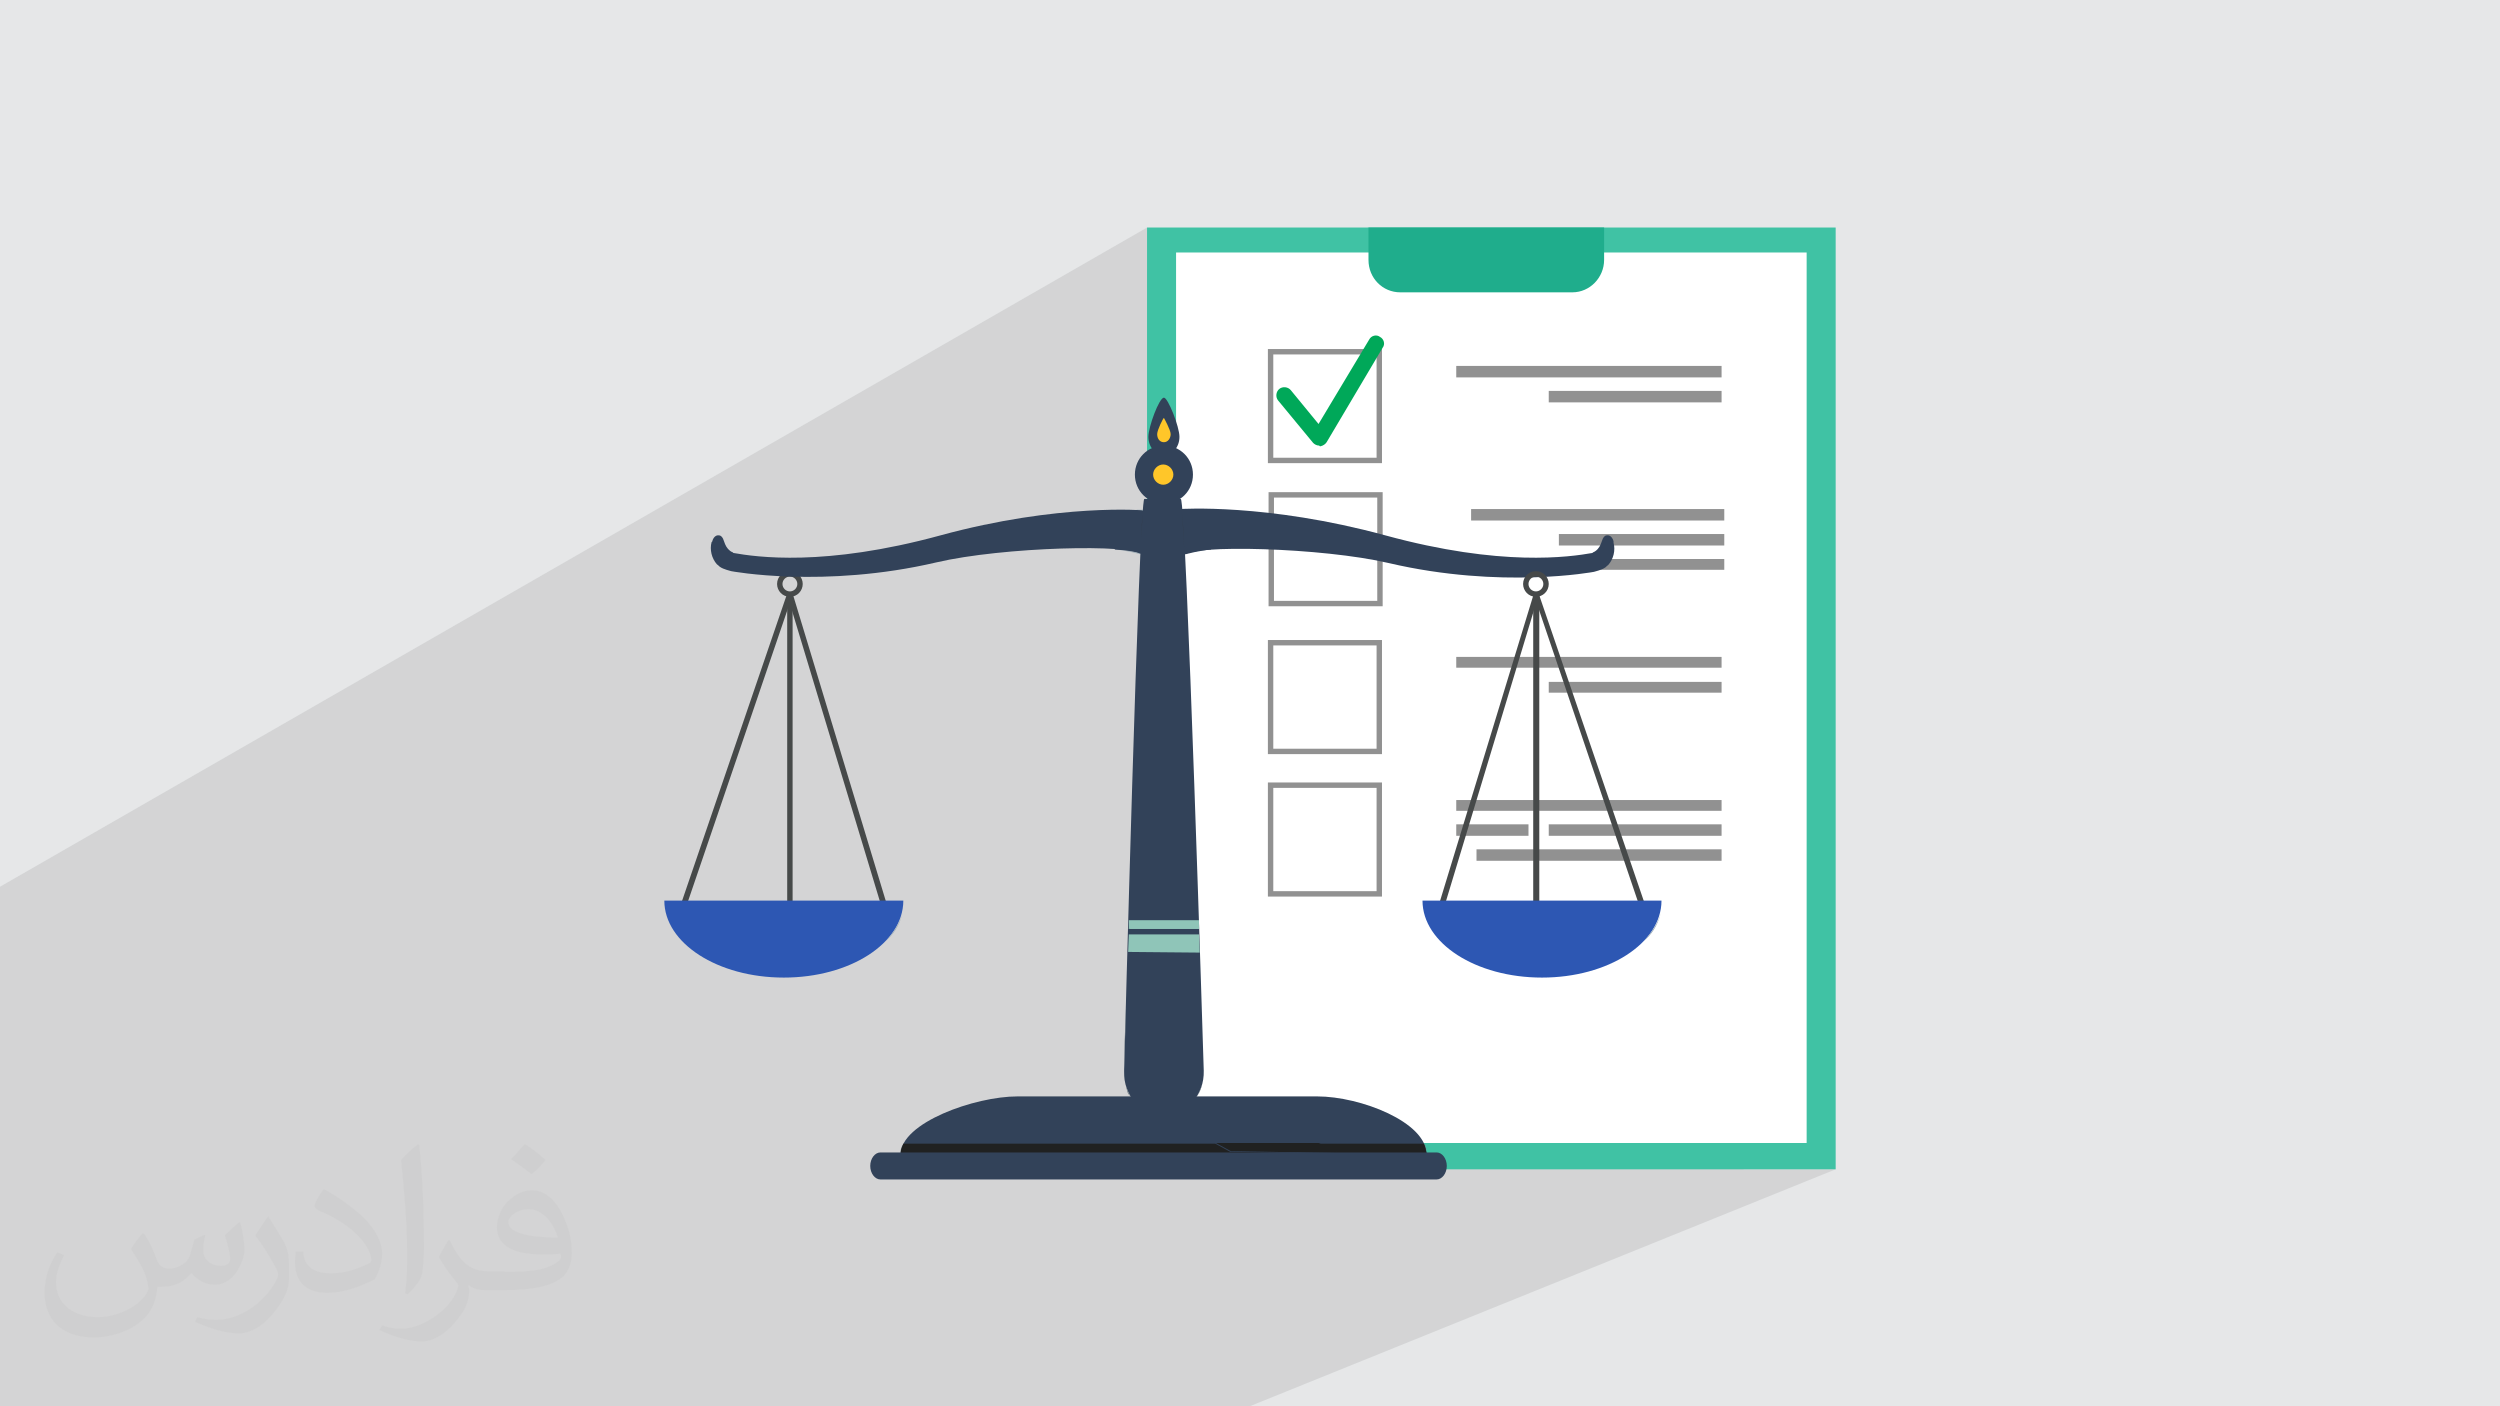 <?xml version="1.0" encoding="UTF-8"?>
<!DOCTYPE svg PUBLIC "-//W3C//DTD SVG 1.1//EN" "http://www.w3.org/Graphics/SVG/1.1/DTD/svg11.dtd">
<!-- Creator: CorelDRAW 2017 -->
<svg xmlns="http://www.w3.org/2000/svg" xml:space="preserve" width="3.703in" height="2.083in" version="1.1" style="shape-rendering:geometricPrecision; text-rendering:geometricPrecision; image-rendering:optimizeQuality; fill-rule:evenodd; clip-rule:evenodd"
viewBox="0 0 3703 2083"
 xmlns:xlink="http://www.w3.org/1999/xlink"
 xmlns:xodm="http://www.corel.com/coreldraw/odm/2003">
 <defs>
  <style type="text/css">
   <![CDATA[
    .fil0 {fill:#E6E7E8}
    .fil21 {fill:#00A859;fill-rule:nonzero}
    .fil5 {fill:#1FAD8C;fill-rule:nonzero}
    .fil17 {fill:#202121;fill-rule:nonzero}
    .fil8 {fill:#2D57B3;fill-rule:nonzero}
    .fil14 {fill:#323636;fill-rule:nonzero}
    .fil9 {fill:#324259;fill-rule:nonzero}
    .fil3 {fill:#40C2A4;fill-rule:nonzero}
    .fil7 {fill:#464949;fill-rule:nonzero}
    .fil20 {fill:#60847B;fill-rule:nonzero}
    .fil11 {fill:#8B9FAC;fill-rule:nonzero}
    .fil18 {fill:#8FC5B8;fill-rule:nonzero}
    .fil6 {fill:#919191;fill-rule:nonzero}
    .fil13 {fill:#FFC629;fill-rule:nonzero}
    .fil4 {fill:white;fill-rule:nonzero}
    .fil2 {fill:#373435;fill-opacity:0.031}
    .fil1 {fill:#373435;fill-opacity:0.102}
    .fil10 {fill:url(#id0)}
    .fil12 {fill:url(#id1)}
    .fil16 {fill:url(#id2)}
    .fil19 {fill:url(#id3)}
    .fil15 {fill:url(#id4)}
   ]]>
  </style>
  <radialGradient id="id0" gradientUnits="userSpaceOnUse" gradientTransform="matrix(25.801 -0 -0 -25.803 -37601 34862)" cx="1516" cy="1301" r="177" fx="1516" fy="1301">
   <stop offset="0" style="stop-opacity:1; stop-color:#9FAFB8"/>
   <stop offset="1" style="stop-opacity:1; stop-color:#8B9FAC"/>
  </radialGradient>
  <radialGradient id="id1" gradientUnits="userSpaceOnUse" gradientTransform="matrix(-NAN(IND) NAN NAN -NAN(IND) -2.14748E+09 -2.14748E+09)" xlink:href="#id0" cx="2108" cy="1339" r="3" fx="2108" fy="1339">
  </radialGradient>
  <radialGradient id="id2" gradientUnits="userSpaceOnUse" gradientTransform="matrix(11.72 -0 -0 -11.72 -18061 21442)" cx="1685" cy="1686" r="390" fx="1685" fy="1686">
   <stop offset="0" style="stop-opacity:1; stop-color:#78848B"/>
   <stop offset="1" style="stop-opacity:1; stop-color:#697881"/>
  </radialGradient>
  <radialGradient id="id3" gradientUnits="userSpaceOnUse" gradientTransform="matrix(35.456 -0 -0 -36.068 -57775 46138)" xlink:href="#id2" cx="1677" cy="1245" r="127" fx="1677" fy="1245">
  </radialGradient>
  <radialGradient id="id4" gradientUnits="userSpaceOnUse" gradientTransform="matrix(138.725 -0 -0 -138.72 -229544 119342)" cx="1667" cy="854" r="33" fx="1667" fy="854">
   <stop offset="0" style="stop-opacity:1; stop-color:#9DADB6"/>
   <stop offset="1" style="stop-opacity:1; stop-color:#899DAA"/>
  </radialGradient>
 </defs>
 <g id="Layer_x0020_1">
  <polygon class="fil0" points="-1,0 3704,0 3704,2083 -1,2083 "/>
  <polygon class="fil1" points="-1,1558 -1,1548 -1,1537 -1,1537 -1,1531 -1,1529 -1,1524 -1,1523 -1,1523 -1,1522 -1,1517 -1,1502 -1,1502 -1,1501 -1,1493 -1,1467 -1,1453 -1,1439 -1,1433 -1,1399 -1,1395 -1,1366 -1,1314 1699,337 1699,399 1742,374 1958,374 2026,337 2376,337 2376,374 2676,374 2676,1693 2582,1732 2719,1732 1851,2083 1723,2083 1337,2083 1335,2083 1244,2083 1239,2083 1237,2083 1236,2083 1205,2083 1204,2083 1203,2083 1121,2083 1061,2083 965,2083 921,2083 908,2083 907,2083 890,2083 890,2083 889,2083 886,2083 860,2083 825,2083 794,2083 793,2083 785,2083 784,2083 777,2083 767,2083 766,2083 755,2083 754,2083 753,2083 719,2083 687,2083 661,2083 653,2083 646,2083 625,2083 620,2083 607,2083 584,2083 570,2083 535,2083 527,2083 525,2083 524,2083 522,2083 522,2083 518,2083 515,2083 514,2083 502,2083 502,2083 501,2083 497,2083 497,2083 493,2083 490,2083 485,2083 472,2083 462,2083 449,2083 447,2083 442,2083 428,2083 419,2083 407,2083 401,2083 400,2083 357,2083 357,2083 347,2083 328,2083 311,2083 298,2083 292,2083 284,2083 283,2083 263,2083 260,2083 208,2083 195,2083 194,2083 189,2083 183,2083 171,2083 137,2083 105,2083 77,2083 64,2083 57,2083 37,2083 33,2083 10,2083 5,2083 -1,2083 -1,2080 -1,2079 -1,2051 -1,2050 -1,2044 -1,2044 -1,2043 -1,2043 -1,2042 -1,2038 -1,2024 -1,2016 -1,2002 -1,2001 -1,1997 -1,1995 -1,1977 -1,1972 -1,1964 -1,1955 -1,1942 -1,1936 -1,1934 -1,1932 -1,1924 -1,1914 -1,1905 -1,1904 -1,1885 -1,1884 -1,1871 -1,1866 -1,1863 -1,1860 -1,1848 -1,1848 -1,1843 -1,1842 -1,1800 -1,1761 -1,1755 -1,1751 -1,1746 -1,1745 -1,1738 -1,1735 -1,1734 -1,1724 -1,1720 -1,1719 -1,1716 -1,1715 -1,1704 -1,1701 -1,1700 -1,1699 -1,1699 -1,1693 -1,1693 -1,1692 -1,1692 -1,1692 -1,1691 -1,1688 -1,1688 -1,1687 -1,1673 -1,1672 -1,1669 -1,1663 -1,1663 -1,1663 -1,1658 -1,1658 -1,1650 -1,1647 -1,1645 -1,1627 -1,1626 -1,1618 -1,1617 -1,1614 -1,1611 -1,1604 -1,1604 -1,1602 -1,1601 -1,1597 -1,1593 -1,1592 -1,1592 -1,1589 -1,1588 -1,1578 -1,1562 "/>
  <path class="fil2" d="M214 1828c7,11 12,21 16,32 3,7 5,19 21,19 5,0 11,-1 17,-5 7,-3 12,-9 14,-17l6 -21 15 -7 1 1c-2,8 -3,16 -3,21 0,18 15,24 27,24 7,0 13,-4 13,-10 0,-8 -4,-23 -8,-35 7,-7 14,-14 22,-20l1 1c4,15 6,30 6,40 0,10 -4,20 -8,27 -7,14 -20,25 -36,25 -12,0 -25,-6 -34,-17l-1 0c-9,11 -22,20 -43,20l-7 0c-1,14 -4,24 -9,33 -13,25 -50,42 -85,42 -49,0 -73,-28 -73,-66 0,-23 8,-45 19,-60l10 4c-7,14 -12,27 -12,40 0,35 29,52 62,52 31,0 68,-19 75,-42 -3,-25 -12,-36 -26,-59 4,-7 10,-15 17,-23l1 0 0 0 0 0 0 0 2 1 0 0 0 0 0 0 0 0 0 0 0 0 0 0 0 0 0 0 0 0 0 0 0 0 0 0zm564 -133c10,6 20,14 30,23 -6,8 -12,15 -21,21 -10,-8 -20,-15 -30,-22 7,-8 14,-15 20,-22l0 0 0 0 0 0 1 0 0 0 0 0 0 0 0 0zm5 96c-17,0 -30,11 -30,19 0,17 33,23 73,23 -5,-20 -22,-42 -43,-42l0 0zm-37 93c22,0 41,-1 55,-4 16,-4 30,-12 30,-18 0,-2 0,-3 -1,-5 -9,1 -19,1 -29,1 -29,0 -52,-7 -61,-23 -2,-5 -4,-10 -4,-16 0,-16 7,-32 19,-42 10,-9 21,-14 33,-14 20,0 37,16 48,42 6,14 11,30 11,51 0,14 -4,25 -12,34 -16,15 -45,21 -90,21l-20 0 0 0 -5 0c-11,0 -19,-2 -25,-7l-1 0c0,3 1,5 1,7 0,10 -3,23 -10,33 -20,30 -42,43 -60,43 -19,0 -42,-7 -63,-17l4 -7c7,3 16,5 29,5 34,0 78,-33 84,-64 -1,-3 -4,-6 -7,-10 -10,-12 -16,-22 -22,-32 5,-10 10,-18 14,-25l2 0c14,29 28,46 57,46l5 0 0 0 21 0 0 0 0 0 0 0 -3 1 0 0 0 0 0 0 0 0zm-146 31c2,-14 3,-29 3,-43l0 -21c0,-39 -5,-96 -9,-133 7,-8 17,-17 25,-23l2 1c5,47 7,101 7,151 0,13 -1,26 -2,35 -1,12 -8,21 -22,35l-3 -1 0 0 0 0 0 0 -1 -1 0 0 0 0 0 0 0 0zm-151 -62c1,18 10,33 41,33 20,0 36,-5 55,-14 3,-1 5,-3 5,-5 0,-12 -9,-27 -24,-41 -14,-13 -34,-25 -52,-32 -6,-3 -8,-5 -8,-8 0,-5 7,-16 13,-24l2 0c20,11 43,27 60,44 15,16 25,33 25,51 0,13 -4,26 -11,38 -22,11 -46,20 -70,20 -29,0 -48,-14 -48,-45 0,-3 0,-9 1,-16l10 0 0 0 0 0 0 0 1 -1 0 0 0 0 0 0 0 0 0 0zm-52 -52l18 29c7,11 13,22 13,41l0 24c0,19 -12,39 -32,60 -15,14 -29,20 -42,20 -19,0 -40,-6 -65,-17l3 -7c8,2 17,4 28,4 36,0 72,-26 89,-58 2,-4 3,-7 3,-9 0,-4 -2,-8 -4,-11 -9,-17 -19,-33 -30,-47 6,-9 12,-18 18,-27l1 0 0 -2 0 0 0 0 0 0 0 0 0 0z"/>
  <g id="_1662129815248">
   <polygon class="fil3" points="2719,1732 1699,1732 1699,337 2719,337 "/>
   <polygon class="fil4" points="2676,1693 1742,1693 1742,374 2676,374 "/>
   <path class="fil5" d="M2376 337l0 48c0,26 -21,48 -47,48l-255 0c-26,0 -47,-21 -47,-48l0 -48 350 0 -1 0z"/>
   <path class="fil6" d="M2040 890l-153 0 0 -153 153 0 0 153zm-161 8l169 0 0 -169 -169 0 0 169z"/>
   <polygon class="fil6" points="2554,771 2179,771 2179,754 2554,754 "/>
   <polygon class="fil6" points="2554,844 2208,844 2208,828 2554,828 "/>
   <polygon class="fil6" points="2554,808 2309,808 2309,791 2554,791 "/>
   <path class="fil6" d="M2039 1109l-153 0 0 -153 153 0 0 153zm-161 8l169 0 0 -169 -169 0 0 169z"/>
   <polygon class="fil6" points="2550,989 2157,989 2157,973 2550,973 "/>
   <polygon class="fil6" points="2550,1026 2294,1026 2294,1010 2550,1010 "/>
   <path class="fil6" d="M2039 1320l-153 0 0 -153 153 0 0 153zm-161 8l169 0 0 -169 -169 0 0 169z"/>
   <polygon class="fil6" points="2550,1201 2157,1201 2157,1185 2550,1185 "/>
   <polygon class="fil6" points="2550,1275 2187,1275 2187,1258 2550,1258 "/>
   <polygon class="fil6" points="2264,1238 2157,1238 2157,1221 2264,1221 "/>
   <polygon class="fil6" points="2550,1238 2294,1238 2294,1221 2550,1221 "/>
   <path class="fil6" d="M2039 678l-153 0 0 -153 153 0 0 153zm-161 8l169 0 0 -169 -169 0 0 169z"/>
   <polygon class="fil6" points="2550,559 2157,559 2157,542 2550,542 "/>
   <polygon class="fil6" points="2550,596 2294,596 2294,579 2550,579 "/>
   <g>
    <polygon class="fil7" points="2139,1344 2131,1341 2272,879 2279,881 "/>
    <polygon class="fil7" points="2429,1344 2272,881 2279,879 2437,1341 "/>
    <polygon class="fil7" points="2271,1343 2280,1343 2280,880 2271,880 "/>
    <polygon class="fil7" points="1306,1344 1314,1341 1174,879 1166,881 "/>
    <polygon class="fil7" points="1016,1344 1174,881 1166,879 1008,1341 "/>
    <polygon class="fil7" points="1166,1343 1174,1343 1174,880 1166,880 "/>
    <path class="fil8" d="M984 1334c0,63 79,114 177,114 98,0 177,-51 177,-114l-354 0z"/>
    <path class="fil7" d="M1159 865c0,6 5,11 11,11 6,0 11,-5 11,-11 0,-6 -5,-11 -11,-11 -6,0 -11,5 -11,11zm-8 0c0,-11 9,-19 19,-19 11,0 19,9 19,19 0,10 -8,19 -19,19 -11,0 -19,-9 -19,-19z"/>
    <path class="fil9" d="M2390 802c-1,-5 -5,-10 -10,-9 -3,0 -5,3 -6,5 -1,3 -2,5 -3,8 -2,5 -6,10 -11,12 0,0 -1,0 -1,1 -34,6 -135,21 -307,-26 -176,-48 -304,-39 -304,-39l0 40 5 29c10,-17 206,-12 304,11 167,39 304,13 304,13 0,0 12,-3 16,-6 2,-1 3,-3 5,-4 8,-9 11,-22 8,-33l0 -2z"/>
    <path class="fil8" d="M2461 1334c0,63 -79,114 -177,114 -98,0 -177,-51 -177,-114l354 0z"/>
    <path class="fil10" d="M1308 1398l0 0c0,0 0,0 0,0 0,0 0,0 0,0zm4 -4c12,-13 21,-27 25,-42 -5,21 -15,33 -25,42zm-327 -54l0 0c0,-3 0,-3 0,-5 0,2 0,3 0,5zm354 -6c0,0 0,0 0,-1l0 0c0,0 0,0 0,1z"/>
    <path class="fil11" d="M2431 1398l0 0c0,0 0,0 0,0 0,0 0,0 0,0zm4 -4c12,-13 21,-27 25,-42 -5,21 -15,33 -25,42z"/>
    <path class="fil12" d="M2108 1341l0 0c0,-3 0,-3 0,-5 0,2 0,3 0,5z"/>
    <path class="fil12" d="M2461 1335c0,0 0,0 0,-1l0 0c0,0 0,0 0,1z"/>
    <path class="fil7" d="M2275 854c-6,0 -11,5 -11,11 0,6 5,11 11,11 6,0 11,-5 11,-11 0,-6 -5,-11 -11,-11zm0 30c-11,0 -19,-9 -19,-19 0,-11 9,-19 19,-19 11,0 19,9 19,19 0,11 -9,19 -19,19z"/>
    <path class="fil9" d="M1055 802c1,-5 5,-10 10,-9 3,0 5,3 6,5 1,3 2,5 3,8 2,5 6,10 11,12 0,0 1,0 1,1 34,6 135,21 307,-26 176,-48 302,-37 302,-37l2 35 -6 31c-10,-17 -206,-12 -304,11 -167,39 -304,13 -304,13 0,0 -12,-3 -16,-6 -2,-1 -3,-3 -5,-4 -8,-9 -11,-22 -8,-33l1 -1z"/>
    <path class="fil9" d="M1724 1652l-1 0c-33,0 -59,-29 -58,-65 0,0 22,-848 30,-848l54 0c8,0 34,847 34,847 1,36 -25,65 -58,65l-1 1z"/>
    <path class="fil9" d="M2113 1711l-779 0 0 -1c0,-47 110,-86 173,-86l444 0c64,0 162,38 162,86l0 1z"/>
    <path class="fil9" d="M1767 703c0,24 -19,43 -43,43 -24,0 -43,-19 -43,-43 0,-24 19,-43 43,-43 24,0 43,19 43,43z"/>
    <path class="fil9" d="M1747 647c0,15 -10,27 -23,27 -13,0 -23,-12 -23,-27 0,-15 16,-58 23,-58 6,0 23,43 23,58z"/>
    <path class="fil13" d="M1738 703c0,8 -7,15 -15,15 -8,0 -15,-7 -15,-15 0,-8 7,-15 15,-15 8,0 15,7 15,15z"/>
    <path class="fil13" d="M1734 643c0,6 -4,12 -10,12 -6,0 -10,-5 -10,-12 0,-6 9,-24 10,-24 0,0 10,18 10,24z"/>
    <path class="fil9" d="M1755 820l0 -7c-1,-22 -2,-40 -3,-53l0 -5 11 0 31 59c-16,1 -38,7 -38,7l-1 -1z"/>
    <path class="fil14" d="M1754 812l-3 -53c1,13 2,31 3,53z"/>
    <path class="fil15" d="M1689 821c0,0 -21,-6 -38,-7l0 0c18,1 31,3 38,6l0 1zm4 -65c-2,0 -6,0 -11,-1l0 0 11 0c0,0 0,1 0,1z"/>
    <path class="fil9" d="M1689 820c-6,-3 -20,-5 -38,-6l31 -58c5,0 9,0 11,1 -1,10 -2,25 -3,44l-1 19z"/>
    <path class="fil14" d="M1690 800c1,-19 2,-34 3,-44 0,0 0,-1 0,-1l0 0 -3 45z"/>
    <path class="fil16" d="M1334 1708l0 0 0 -2c0,-4 1,-7 3,-10l1 -2c-2,5 -4,9 -4,14zm779 -1c0,-5 -2,-9 -4,-14 3,4 4,9 4,13l0 0 0 1z"/>
    <path class="fil17" d="M2113 1708l-779 0c0,-5 2,-9 4,-14l0 0 462 0 22 12 163 3 -32 -15 156 0 0 0c0,0 0,0 0,0 2,4 3,9 4,14l0 1 0 -1z"/>
    <polygon class="fil17" points="1986,1708 1823,1705 1801,1693 1953,1693 "/>
    <polygon class="fil18" points="1777,1411 1671,1410 1672,1384 1776,1384 "/>
    <polygon class="fil18" points="1776,1376 1672,1376 1672,1363 1776,1363 "/>
    <path class="fil19" d="M1774 1624l-1 0c4,-6 7,-13 8,-21 -1,8 -8,21 -8,21l1 0zm-100 -1c-4,-2 -5,-8 -6,-15 1,5 4,11 6,15zm-8 -24c-3,-14 2,-107 2,-108 -2,59 -3,97 -3,97 0,4 0,8 1,12l0 -1zm2 -109l3 -119c0,0 0,0 0,1 -1,45 -2,85 -3,119l0 -1z"/>
    <path class="fil20" d="M1673 1376l-1 0 0 -2c0,1 1,2 1,2z"/>
    <path class="fil9" d="M2128 1747l-824 0c-8,0 -15,-9 -15,-20l0 0c0,-11 7,-20 15,-20l824 0c8,0 15,9 15,20l0 0c0,11 -7,20 -15,20z"/>
   </g>
   <path class="fil21" d="M1954 660c-4,0 -7,-2 -9,-4l-52 -63c-4,-5 -3,-13 2,-17 5,-4 13,-3 17,2l41 50 75 -125c3,-6 11,-8 16,-4 6,3 8,11 4,16l-83 140c-2,3 -5,5 -9,6 0,0 -1,0 -1,0l-1 -1z"/>
  </g>
 </g>
</svg>
